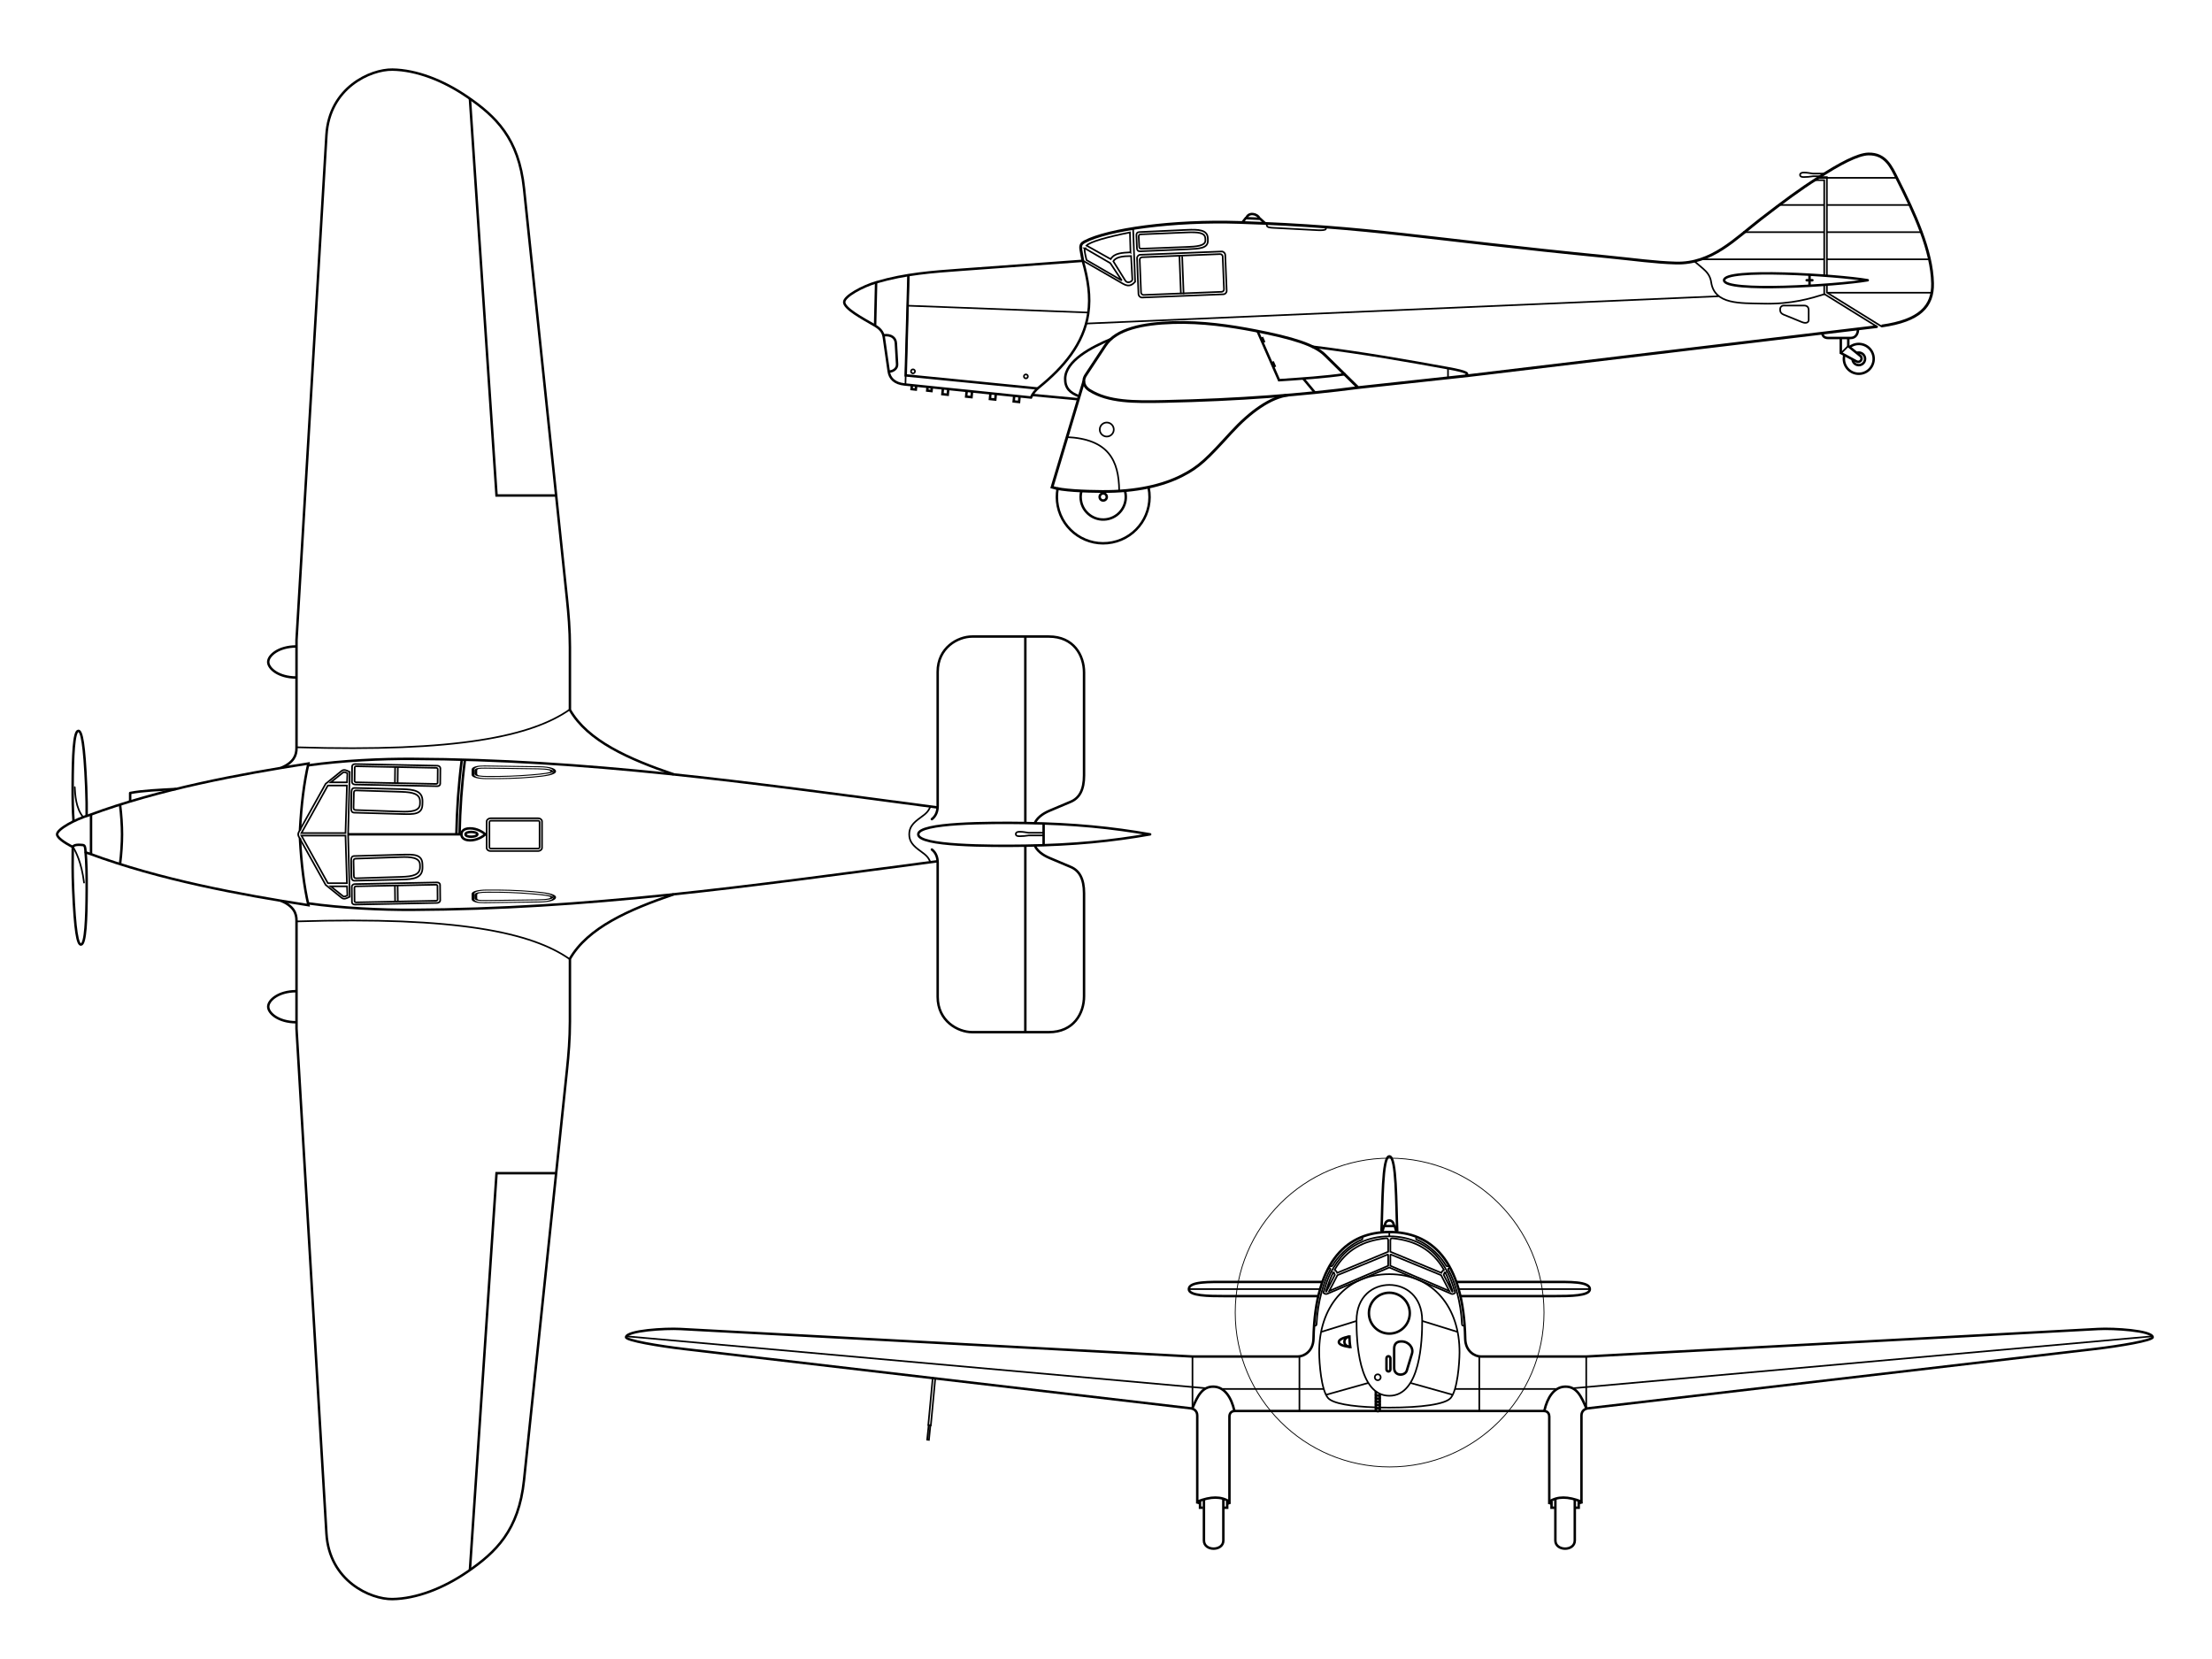 <?xml version="1.0" encoding="UTF-8" standalone="no"?>
<!-- Created with Inkscape (http://www.inkscape.org/) -->

<svg
   xmlns:dc="http://purl.org/dc/elements/1.1/"
   xmlns:cc="http://creativecommons.org/ns#"
   xmlns:rdf="http://www.w3.org/1999/02/22-rdf-syntax-ns#"
   xmlns:svg="http://www.w3.org/2000/svg"
   xmlns="http://www.w3.org/2000/svg"
   xmlns:sodipodi="http://sodipodi.sourceforge.net/DTD/sodipodi-0.dtd"
   xmlns:inkscape="http://www.inkscape.org/namespaces/inkscape"
   width="1600px"
   height="1200px"
   id="svg3336"
   version="1.1"
   inkscape:version="0.48.4 r9939"
   sodipodi:docname="Nuovo documento 1">
  <defs
     id="defs3338" />
  <sodipodi:namedview
     id="base"
     pagecolor="#ffffff"
     bordercolor="#666666"
     borderopacity="1.0"
     inkscape:pageopacity="0.0"
     inkscape:pageshadow="2"
     inkscape:zoom="0.3"
     inkscape:cx="881.44671"
     inkscape:cy="436.34246"
     inkscape:current-layer="layer1"
     inkscape:document-units="px"
     showgrid="false"
     inkscape:window-width="1366"
     inkscape:window-height="706"
     inkscape:window-x="-8"
     inkscape:window-y="-8"
     inkscape:window-maximized="1" />
  <g
     id="layer1"
     inkscape:label="Layer 1"
     inkscape:groupmode="layer">
    <g
       transform="matrix(1.186,0,0,1.186,376.025,54.281)"
       id="g3215">
      <path
         sodipodi:nodetypes="csssssscsssccccsssssssc"
         inkscape:connector-curvature="0"
         id="path2987"
         d="m 343.386,113.386 -1.233,-6.839 c -0.545,-3.023 0.586,-3.991 2.269,-4.887 14.084,-7.496 53.837,-13.113 94.33,-11.78 80.406,2.646 111.978,9.922 224.151,20.934 17.542,1.722 29.012,3.477 42.242,3.849 21.701,0.61 36.132,-14.781 51.762,-26.877 13.525,-10.467 24.487,-18.557 34.129,-24.584 14.138,-9.323 25.1,-14.879 31.345,-15.056 10.636,-0.301 14.147,8.19 17.462,14.747 10.895,21.553 21.334,44.307 21.751,64.11 0.296,14.037 -7.773,22.784 -31.11,26.067 m -2.82,0.362 -248.597,29.817 -67.541,7.33 c -34.214,4.489 -72.766,7.513 -118.427,8.484 -18.583,0.395 -34.141,0.43 -45.712,-6.84 -2.993,-1.881 -4.753,-5.418 -2.221,-9.255 l 11.906,-18.043 c 6.69,-10.138 22.966,-13.391 41.362,-13.962 17.665,-0.548 35.087,2.069 49.303,4.809 23.953,4.616 36.977,8.801 43.194,14.912 l 20.419,20.07"
         style="fill:none;stroke:#000000;stroke-width:1.7;stroke-linecap:butt;stroke-linejoin:miter;stroke-miterlimit:4;stroke-opacity:1;stroke-dasharray:none" />
      <path
         sodipodi:nodetypes="ccsssc"
         inkscape:connector-curvature="0"
         id="path2989"
         d="m 343.985,186.565 -19.426,64.831 c 6.242,2.031 19.937,2.504 30.605,2.592 20.999,0.172 37.132,-3.775 48.622,-9.626 10.657,-5.426 15.332,-10.244 29.864,-26.162 11.787,-12.91 24.38,-21.801 35.155,-23.031"
         style="fill:none;stroke:#000000;stroke-width:1.7;stroke-linecap:butt;stroke-linejoin:miter;stroke-miterlimit:4;stroke-opacity:1;stroke-dasharray:none" />
      <path
         sodipodi:nodetypes="cccc"
         inkscape:connector-curvature="0"
         id="path3759"
         d="m 374.003,93.37 1.237,32.719 c -3.154,3.586 -5.646,2.27 -8.491,0.571 l -23.036,-13.276"
         style="fill:none;stroke:#000000;stroke-width:1px;stroke-linecap:butt;stroke-linejoin:miter;stroke-opacity:1" />
      <path
         sodipodi:nodetypes="ccccc"
         inkscape:connector-curvature="0"
         id="path3761"
         d="m 372.782,110.386 c -5.038,0.015 -9.359,0.561 -10.82,3.229 l 7.374,11.868 c 1.307,1.916 4.268,0.412 4.221,-0.735 z"
         style="fill:none;stroke:#000000;stroke-width:1px;stroke-linecap:butt;stroke-linejoin:miter;stroke-opacity:1" />
      <path
         sodipodi:nodetypes="ccccc"
         inkscape:connector-curvature="0"
         id="path3763"
         d="m 372.433,108.117 -0.349,-12.129 c -13.24,2.61 -24.277,5.615 -26.483,8 l 14.747,8.268 c 2.309,-3.837 7.215,-3.838 12.085,-4.139 z"
         style="fill:none;stroke:#000000;stroke-width:1px;stroke-linecap:butt;stroke-linejoin:miter;stroke-opacity:1" />
      <path
         sodipodi:nodetypes="ccccc"
         inkscape:connector-curvature="0"
         id="path3765"
         d="m 344.581,105.692 15.537,9.042 6.992,10.574 -21.51,-12.478 c -0.802,-3.439 -1.543,-6.615 -1.018,-7.137 z"
         style="fill:none;stroke:#000000;stroke-width:1;stroke-linecap:butt;stroke-linejoin:miter;stroke-miterlimit:4;stroke-opacity:1;stroke-dasharray:none" />
      <rect
         transform="matrix(0.999,-0.04,0.04,0.999,0,0)"
         ry="2.098"
         y="124.677"
         x="371.72"
         height="26.12"
         width="53.844"
         id="rect3769"
         style="fill:none;stroke:#000000;stroke-width:1;stroke-linecap:round;stroke-linejoin:round;stroke-miterlimit:4;stroke-opacity:1;stroke-dasharray:none" />
      <rect
         style="fill:none;stroke:#000000;stroke-width:1;stroke-linecap:round;stroke-linejoin:round;stroke-miterlimit:4;stroke-opacity:1;stroke-dasharray:none"
         id="rect3771"
         width="50.633"
         height="23.027"
         x="373.326"
         y="126.223"
         ry="1.489"
         transform="matrix(0.999,-0.04,0.04,0.999,0,0)" />
      <path
         inkscape:connector-curvature="0"
         id="path3773"
         d="m 402.275,110.475 0.877,23.023"
         style="fill:none;stroke:#000000;stroke-width:1px;stroke-linecap:butt;stroke-linejoin:miter;stroke-opacity:1" />
      <path
         style="fill:none;stroke:#000000;stroke-width:1px;stroke-linecap:butt;stroke-linejoin:miter;stroke-opacity:1"
         d="m 403.941,110.599 0.877,23.023"
         id="path3775"
         inkscape:connector-curvature="0" />
      <path
         sodipodi:nodetypes="sssccssss"
         inkscape:connector-curvature="0"
         id="path3777"
         d="m 419.586,99.598 c -0.147,-5.309 -5.744,-5.508 -12.972,-5.172 l -28.767,1.335 c -1.31,0.061 -1.868,0.743 -1.816,1.975 l 0.334,7.944 c 0.052,1.232 0.665,1.873 1.975,1.816 l 28.854,-1.248 c 7.399,-0.32 12.561,-0.557 12.427,-5.379 z"
         style="fill:none;stroke:#000000;stroke-width:1px;stroke-linecap:butt;stroke-linejoin:miter;stroke-opacity:1" />
      <path
         style="fill:none;stroke:#000000;stroke-width:1;stroke-linecap:butt;stroke-linejoin:miter;stroke-miterlimit:4;stroke-opacity:1;stroke-dasharray:none"
         d="m 418.066,99.759 c -0.121,-3.817 -4.675,-4.051 -11.807,-3.756 l -27.255,1.131 c -0.968,0.04 -1.607,0.293 -1.559,1.291 l 0.309,6.434 c 0.048,0.998 0.707,1.077 1.707,1.039 l 27.157,-1.044 c 5.822,-0.224 11.591,-0.596 11.481,-4.066 z"
         id="path3783"
         inkscape:connector-curvature="0"
         sodipodi:nodetypes="sssccssss" />
      <path
         sodipodi:nodetypes="cssssssscssc"
         inkscape:connector-curvature="0"
         id="path2997"
         d="m 343.317,113.305 -74.044,5.43 c -17.737,1.301 -34.022,2.444 -51.831,7.651 -8.377,2.45 -19.64,8.529 -19.62,12.098 0.022,3.97 10.867,9.745 18.587,14.224 4.502,2.611 5.264,5.158 5.6,7.491 l 2.962,20.609 c 0.606,4.213 3.554,7.271 9.626,7.898 l 77.129,7.96 c 1.034,-2.396 2.705,-4.452 5.06,-6.355 14.756,-11.928 27.089,-26.394 29.834,-44.682 1.601,-10.667 -0.098,-20.937 -3.302,-32.324 z"
         style="fill:none;stroke:#000000;stroke-width:1.5;stroke-linecap:butt;stroke-linejoin:miter;stroke-miterlimit:4;stroke-opacity:1;stroke-dasharray:none" />
      <path
         inkscape:connector-curvature="0"
         id="path3767"
         d="m 217.282,126.529 -0.611,26.004"
         style="fill:none;stroke:#000000;stroke-width:1.5;stroke-linecap:butt;stroke-linejoin:miter;stroke-miterlimit:4;stroke-opacity:1;stroke-dasharray:none" />
      <path
         inkscape:connector-curvature="0"
         id="path3769"
         d="m 237.003,121.73 -1.833,66.842"
         style="fill:none;stroke:#000000;stroke-width:1;stroke-linecap:butt;stroke-linejoin:miter;stroke-miterlimit:4;stroke-opacity:1;stroke-dasharray:none" />
      <path
         inkscape:connector-curvature="0"
         id="path3771"
         d="m 236.479,140.666 110.299,4.189"
         style="fill:none;stroke:#000000;stroke-width:1px;stroke-linecap:butt;stroke-linejoin:miter;stroke-opacity:1" />
      <path
         sodipodi:nodetypes="cssc"
         inkscape:connector-curvature="0"
         id="path3776"
         d="m 221.906,158.729 c 4.435,-0.584 7.225,1.435 7.417,4.753 l 0.749,12.909 c 0.152,2.625 -2.319,4.385 -4.851,4.463"
         style="fill:none;stroke:#000000;stroke-width:1.5;stroke-linecap:butt;stroke-linejoin:miter;stroke-miterlimit:4;stroke-opacity:1;stroke-dasharray:none" />
      <path
         transform="translate(0.494,0.247)"
         d="m 240.493,180.457 c 0,0.675 -0.547,1.222 -1.222,1.222 -0.675,0 -1.222,-0.547 -1.222,-1.222 0,-0.675 0.547,-1.222 1.222,-1.222 0.675,0 1.222,0.547 1.222,1.222 z"
         sodipodi:ry="1.2216631"
         sodipodi:rx="1.2216631"
         sodipodi:cy="180.45711"
         sodipodi:cx="239.27145"
         id="path3778"
         style="fill:none;stroke:#000000;stroke-width:1;stroke-linecap:round;stroke-linejoin:round;stroke-miterlimit:4;stroke-opacity:1;stroke-dasharray:none"
         sodipodi:type="arc" />
      <path
         sodipodi:type="arc"
         style="fill:none;stroke:#000000;stroke-width:1;stroke-linecap:round;stroke-linejoin:round;stroke-miterlimit:4;stroke-opacity:1;stroke-dasharray:none"
         id="path3780"
         sodipodi:cx="239.27145"
         sodipodi:cy="180.45711"
         sodipodi:rx="1.2216631"
         sodipodi:ry="1.2216631"
         d="m 240.493,180.457 c 0,0.675 -0.547,1.222 -1.222,1.222 -0.675,0 -1.222,-0.547 -1.222,-1.222 0,-0.675 0.547,-1.222 1.222,-1.222 0.675,0 1.222,0.547 1.222,1.222 z"
         transform="translate(69.355,3.332)" />
      <path
         sodipodi:open="true"
         sodipodi:end="9.6078086"
         sodipodi:start="6.0866601"
         transform="translate(-0.247,-7.158)"
         d="m 383.744,258.96 c 3.048,15.307 -6.891,30.187 -22.198,33.234 -15.307,3.048 -30.187,-6.891 -33.234,-22.198 -0.7,-3.517 -0.725,-7.135 -0.072,-10.662"
         sodipodi:ry="28.260113"
         sodipodi:rx="28.260113"
         sodipodi:cy="264.47775"
         sodipodi:cx="356.02808"
         id="path3782"
         style="fill:none;stroke:#000000;stroke-width:1.5;stroke-linecap:round;stroke-linejoin:round;stroke-miterlimit:4;stroke-opacity:1;stroke-dasharray:none"
         sodipodi:type="arc" />
      <path
         sodipodi:type="arc"
         style="fill:none;stroke:#000000;stroke-width:1.5;stroke-linecap:round;stroke-linejoin:round;stroke-miterlimit:4;stroke-opacity:1;stroke-dasharray:none"
         id="path3784"
         sodipodi:cx="356.02808"
         sodipodi:cy="264.47775"
         sodipodi:rx="13.774678"
         sodipodi:ry="13.774678"
         d="m 369.399,261.168 c 1.828,7.385 -2.677,14.853 -10.062,16.681 -7.385,1.828 -14.853,-2.677 -16.681,-10.062 -0.54,-2.182 -0.538,-4.463 0.006,-6.644"
         transform="translate(-0.247,-7.158)"
         sodipodi:start="6.0405541"
         sodipodi:end="9.669261"
         sodipodi:open="true" />
      <path
         transform="translate(-0.247,-7.158)"
         d="m 358.203,264.478 c 0,1.201 -0.974,2.174 -2.174,2.174 -1.201,0 -2.174,-0.974 -2.174,-2.174 0,-1.201 0.974,-2.174 2.174,-2.174 1.201,0 2.174,0.974 2.174,2.174 z"
         sodipodi:ry="2.1744568"
         sodipodi:rx="2.1744568"
         sodipodi:cy="264.47775"
         sodipodi:cx="356.02808"
         id="path3786"
         style="fill:none;stroke:#000000;stroke-width:1.5;stroke-linecap:round;stroke-linejoin:round;stroke-miterlimit:4;stroke-opacity:1;stroke-dasharray:none"
         sodipodi:type="arc" />
      <path
         sodipodi:nodetypes="cc"
         inkscape:connector-curvature="0"
         id="path3788"
         d="m 365.533,253.459 c -0.214,-18.302 -6.383,-31.547 -32.212,-32.667"
         style="fill:none;stroke:#000000;stroke-width:1px;stroke-linecap:butt;stroke-linejoin:miter;stroke-opacity:1" />
      <path
         transform="translate(0.617,-0.123)"
         d="m 361.612,216.322 c 0,2.361 -1.914,4.276 -4.276,4.276 -2.361,0 -4.276,-1.914 -4.276,-4.276 0,-2.361 1.914,-4.276 4.276,-4.276 2.361,0 4.276,1.914 4.276,4.276 z"
         sodipodi:ry="4.2758207"
         sodipodi:rx="4.2758207"
         sodipodi:cy="216.32166"
         sodipodi:cx="357.33646"
         id="path3790"
         style="fill:none;stroke:#000000;stroke-width:1;stroke-linecap:round;stroke-linejoin:round;stroke-miterlimit:4;stroke-opacity:1;stroke-dasharray:none"
         sodipodi:type="arc" />
      <path
         sodipodi:nodetypes="cc"
         inkscape:connector-curvature="0"
         id="path3792"
         d="m 312.484,195.117 28.098,2.618"
         style="fill:none;stroke:#000000;stroke-width:1.5;stroke-linecap:butt;stroke-linejoin:miter;stroke-miterlimit:4;stroke-opacity:1;stroke-dasharray:none" />
      <path
         sodipodi:nodetypes="csc"
         inkscape:connector-curvature="0"
         id="path3794"
         d="m 340.972,195.864 c -5.296,-2.001 -8.476,-4.792 -8.392,-10.736 0.153,-10.746 15.912,-19.199 28.013,-24.126"
         style="fill:none;stroke:#000000;stroke-width:1.5;stroke-linecap:butt;stroke-linejoin:miter;stroke-miterlimit:4;stroke-opacity:1;stroke-dasharray:none" />
      <path
         sodipodi:nodetypes="csc"
         inkscape:connector-curvature="0"
         id="path3796"
         d="m 483.055,165.623 c 32.319,3.992 58.235,8.689 83.099,13.177 12.268,2.215 12.678,3.374 10.646,4.538"
         style="fill:none;stroke:#000000;stroke-width:1.5;stroke-linecap:butt;stroke-linejoin:miter;stroke-miterlimit:4;stroke-opacity:1;stroke-dasharray:none" />
      <path
         inkscape:connector-curvature="0"
         id="path3798"
         d="m 566.066,178.772 0,5.738"
         style="fill:none;stroke:#000000;stroke-width:1px;stroke-linecap:butt;stroke-linejoin:miter;stroke-opacity:1" />
      <path
         sodipodi:nodetypes="ccc"
         inkscape:connector-curvature="0"
         id="path3800"
         d="m 449.817,156.003 13.204,30.111 c 13.914,-0.943 27.898,-1.84 40.456,-3.687"
         style="fill:none;stroke:#000000;stroke-width:1.5;stroke-linecap:butt;stroke-linejoin:miter;stroke-miterlimit:4;stroke-opacity:1;stroke-dasharray:none" />
      <path
         inkscape:connector-curvature="0"
         id="path3802"
         d="m 477.758,185.082 7.33,8.813"
         style="fill:none;stroke:#000000;stroke-width:1.5;stroke-linecap:butt;stroke-linejoin:miter;stroke-miterlimit:4;stroke-opacity:1;stroke-dasharray:none" />
      <path
         style="fill:none;stroke:#000000;stroke-width:1.5;stroke-linecap:butt;stroke-linejoin:miter;stroke-miterlimit:4;stroke-opacity:1;stroke-dasharray:none"
         d="m 452.609,159.872 1.403,3.2 m 5.115,11.665 1.464,3.339"
         id="path3804"
         inkscape:connector-curvature="0"
         sodipodi:nodetypes="cccc" />
      <path
         inkscape:connector-curvature="0"
         id="path3806"
         d="M 345.539,151.561 731.078,134.907"
         style="fill:none;stroke:#000000;stroke-width:1px;stroke-linecap:butt;stroke-linejoin:miter;stroke-opacity:1" />
      <path
         style="fill:none;stroke:#000000;stroke-width:1.5;stroke-linecap:butt;stroke-linejoin:round;stroke-miterlimit:4;stroke-opacity:1;stroke-dasharray:none"
         d="m 734.445,125.139 c 0,-7.551 68.782,-3.241 87.623,0 -18.842,3.241 -87.623,7.551 -87.623,0 z"
         id="path3810"
         inkscape:connector-curvature="0"
         sodipodi:nodetypes="scs" />
      <path
         inkscape:connector-curvature="0"
         id="path3812"
         d="m 786.562,121.938 0,6.25"
         style="fill:none;stroke:#000000;stroke-width:1.5;stroke-linecap:butt;stroke-linejoin:miter;stroke-miterlimit:4;stroke-opacity:1;stroke-dasharray:none" />
      <path
         inkscape:connector-curvature="0"
         id="path3814"
         d="m 784.812,125.139 3.5,0"
         style="fill:none;stroke:#000000;stroke-width:1.5;stroke-linecap:round;stroke-linejoin:miter;stroke-miterlimit:4;stroke-opacity:1;stroke-dasharray:none" />
      <path
         sodipodi:nodetypes="csssc"
         inkscape:connector-curvature="0"
         id="path3816"
         d="m 716.312,113.562 5.312,4.5 c 2.358,1.997 4.415,4.499 4.938,8.188 1.976,13.962 18.187,12.788 31.217,13.158 18.054,0.513 29.879,-3.298 38.062,-5.823"
         style="fill:none;stroke:#000000;stroke-width:1px;stroke-linecap:butt;stroke-linejoin:miter;stroke-opacity:1" />
      <path
         sodipodi:nodetypes="ssssssss"
         inkscape:connector-curvature="0"
         id="path3818"
         d="m 771.012,140.579 12.198,0 c 1.696,0 2.828,0.835 2.828,2.828 l 0,6.01 c 0,1.26 -1.279,2.41 -4.154,1.237 l -11.049,-4.508 c -1.27,-0.518 -2.233,-1.271 -2.21,-3.182 0.019,-1.548 0.94,-2.386 2.386,-2.386 z"
         style="fill:none;stroke:#000000;stroke-width:1px;stroke-linecap:butt;stroke-linejoin:miter;stroke-opacity:1" />
      <path
         sodipodi:nodetypes="ccccccc"
         inkscape:connector-curvature="0"
         id="path3820"
         d="m 790.017,64.122 5.5,0 0,58.116 m 0,5.524 0,5.76 32.234,19.985 -0.37,0.449"
         style="fill:none;stroke:#000000;stroke-width:1px;stroke-linecap:butt;stroke-linejoin:miter;stroke-opacity:1" />
      <path
         sodipodi:nodetypes="cccccc"
         style="fill:none;stroke:#000000;stroke-width:1px;stroke-linecap:butt;stroke-linejoin:miter;stroke-opacity:1"
         d="m 797.142,62.604 0,59.679 m 0,5.613 0,4.753 33.251,20.616 0.425,0.2"
         id="path3822"
         inkscape:connector-curvature="0" />
      <path
         inkscape:connector-curvature="0"
         id="path3824"
         d="m 797.125,62.688 42.741,0"
         style="fill:none;stroke:#000000;stroke-width:1px;stroke-linecap:butt;stroke-linejoin:miter;stroke-opacity:1" />
      <path
         sodipodi:nodetypes="cccc"
         inkscape:connector-curvature="0"
         id="path3826"
         d="m 768.75,79.253 26.922,0 m 1.326,0 50.502,0"
         style="fill:none;stroke:#000000;stroke-width:1px;stroke-linecap:butt;stroke-linejoin:miter;stroke-opacity:1" />
      <path
         sodipodi:nodetypes="cccc"
         inkscape:connector-curvature="0"
         id="path3828"
         d="m 746.174,95.818 49.365,0 m 1.635,0 57.894,0"
         style="fill:none;stroke:#000000;stroke-width:1px;stroke-linecap:butt;stroke-linejoin:miter;stroke-opacity:1" />
      <path
         sodipodi:nodetypes="cccc"
         inkscape:connector-curvature="0"
         id="path3830"
         d="m 720.011,112.383 75.462,0 m 1.481,0 62.888,0"
         style="fill:none;stroke:#000000;stroke-width:1px;stroke-linecap:butt;stroke-linejoin:miter;stroke-opacity:1" />
      <path
         sodipodi:nodetypes="cc"
         inkscape:connector-curvature="0"
         id="path3832"
         d="m 797.625,132.75 63.562,0"
         style="fill:none;stroke:#000000;stroke-width:1px;stroke-linecap:butt;stroke-linejoin:miter;stroke-opacity:1" />
      <path
         sodipodi:nodetypes="cccc"
         inkscape:connector-curvature="0"
         id="path3834"
         d="m 301.493,195.777 -0.309,3.27 3.27,0.354 0.312,-3.286"
         style="fill:none;stroke:#000000;stroke-width:1.5;stroke-linecap:butt;stroke-linejoin:miter;stroke-miterlimit:4;stroke-opacity:1;stroke-dasharray:none" />
      <path
         style="fill:none;stroke:#000000;stroke-width:1.5;stroke-linecap:butt;stroke-linejoin:miter;stroke-miterlimit:4;stroke-opacity:1;stroke-dasharray:none"
         d="m 286.997,194.304 -0.309,3.27 3.27,0.354 0.312,-3.286"
         id="path3836"
         inkscape:connector-curvature="0"
         sodipodi:nodetypes="cccc" />
      <path
         sodipodi:nodetypes="cccc"
         inkscape:connector-curvature="0"
         id="path3838"
         d="m 272.501,192.831 -0.309,3.27 3.27,0.354 0.312,-3.286"
         style="fill:none;stroke:#000000;stroke-width:1.5;stroke-linecap:butt;stroke-linejoin:miter;stroke-miterlimit:4;stroke-opacity:1;stroke-dasharray:none" />
      <path
         style="fill:none;stroke:#000000;stroke-width:1.5;stroke-linecap:butt;stroke-linejoin:miter;stroke-miterlimit:4;stroke-opacity:1;stroke-dasharray:none"
         d="m 258.006,191.358 -0.309,3.27 3.27,0.354 0.312,-3.286"
         id="path3840"
         inkscape:connector-curvature="0"
         sodipodi:nodetypes="cccc" />
      <path
         sodipodi:nodetypes="cccc"
         inkscape:connector-curvature="0"
         id="path3842"
         d="m 248.663,190.148 -0.217,2.293 2.614,0.291 0.221,-2.329"
         style="fill:none;stroke:#000000;stroke-width:1.5;stroke-linecap:butt;stroke-linejoin:miter;stroke-miterlimit:4;stroke-opacity:1;stroke-dasharray:none" />
      <path
         style="fill:none;stroke:#000000;stroke-width:1.5;stroke-linecap:butt;stroke-linejoin:miter;stroke-miterlimit:4;stroke-opacity:1;stroke-dasharray:none"
         d="m 239.101,189.242 -0.217,2.293 2.614,0.291 0.221,-2.329"
         id="path3844"
         inkscape:connector-curvature="0"
         sodipodi:nodetypes="cccc" />
      <path
         sodipodi:nodetypes="cssc"
         inkscape:connector-curvature="0"
         id="path3846"
         d="m 794.312,157.312 c 0.23,1.909 1.212,3.062 3.688,3.062 l 13.531,0 c 3.284,0 4.583,-2.564 4.594,-5.438"
         style="fill:none;stroke:#000000;stroke-width:1.5;stroke-linecap:butt;stroke-linejoin:miter;stroke-miterlimit:4;stroke-opacity:1;stroke-dasharray:none" />
      <path
         sodipodi:nodetypes="cccccc"
         inkscape:connector-curvature="0"
         id="path3848"
         d="m 805.625,160.438 0,9.062 9.588,5.155 c 1.957,1.119 4.301,-1.375 2.374,-3.328 l -7.399,-6.015 0,-4.875"
         style="fill:none;stroke:#000000;stroke-width:1.5;stroke-linecap:butt;stroke-linejoin:miter;stroke-miterlimit:4;stroke-opacity:1;stroke-dasharray:none" />
      <path
         inkscape:connector-curvature="0"
         id="path3850"
         d="m 810.256,165.151 -4.375,4.375"
         style="fill:none;stroke:#000000;stroke-width:1px;stroke-linecap:butt;stroke-linejoin:miter;stroke-opacity:1" />
      <path
         sodipodi:open="true"
         sodipodi:end="9.6730561"
         sodipodi:start="4.0735919"
         transform="translate(0.188,-0.188)"
         d="m 810.984,165.981 c 4.032,-2.994 9.728,-2.153 12.723,1.879 2.994,4.032 2.153,9.728 -1.879,12.723 -4.032,2.994 -9.728,2.153 -12.723,-1.879 -1.63,-2.195 -2.186,-5.007 -1.514,-7.657"
         sodipodi:ry="9.09375"
         sodipodi:rx="9.09375"
         sodipodi:cy="173.28125"
         sodipodi:cx="816.40625"
         id="path3852"
         style="fill:none;stroke:#000000;stroke-width:1.5;stroke-linecap:butt;stroke-linejoin:miter;stroke-miterlimit:4;stroke-opacity:1;stroke-dasharray:none"
         sodipodi:type="arc" />
      <path
         sodipodi:open="true"
         sodipodi:end="9.3463106"
         sodipodi:start="4.3550922"
         sodipodi:type="arc"
         style="fill:none;stroke:#000000;stroke-width:1.5;stroke-linecap:butt;stroke-linejoin:miter;stroke-miterlimit:4;stroke-opacity:1;stroke-dasharray:none"
         id="path3854"
         sodipodi:cx="816.40625"
         sodipodi:cy="173.28125"
         sodipodi:rx="3.84375"
         sodipodi:ry="3.84375"
         d="m 815.062,169.68 c 1.989,-0.742 4.203,0.268 4.945,2.257 0.742,1.989 -0.268,4.203 -2.257,4.945 -1.989,0.742 -4.203,-0.268 -4.945,-2.257 -0.125,-0.335 -0.203,-0.686 -0.231,-1.043"
         transform="translate(0.188,-0.188)" />
      <path
         sodipodi:nodetypes="cssssc"
         inkscape:connector-curvature="0"
         id="path3856"
         d="m 455.5,90.5 0.062,1.188 c 0.07,1.32 2.3,1.414 3.938,1.5 l 27.25,1.438 c 2.136,0.113 4.761,-0.013 4.844,-0.781 l 0.125,-1.156"
         style="fill:none;stroke:#000000;stroke-width:1px;stroke-linecap:butt;stroke-linejoin:miter;stroke-opacity:1" />
      <path
         sodipodi:nodetypes="cccc"
         inkscape:connector-curvature="0"
         id="path3858"
         d="m 440.572,89.976 2.121,-2.696 8.839,0.398 2.917,2.652"
         style="fill:none;stroke:#000000;stroke-width:1.5;stroke-linecap:butt;stroke-linejoin:miter;stroke-miterlimit:4;stroke-opacity:1;stroke-dasharray:none" />
      <path
         sodipodi:nodetypes="cc"
         inkscape:connector-curvature="0"
         id="path3860"
         d="m 443.123,87.156 c 1.154,-3.574 6.487,-2.893 8.008,0.296"
         style="fill:none;stroke:#000000;stroke-width:1.5;stroke-linecap:butt;stroke-linejoin:miter;stroke-miterlimit:4;stroke-opacity:1;stroke-dasharray:none" />
      <path
         sodipodi:nodetypes="cc"
         inkscape:connector-curvature="0"
         id="path3862"
         d="m 792.438,62.5 5.188,0"
         style="fill:none;stroke:#000000;stroke-width:1.5;stroke-linecap:butt;stroke-linejoin:miter;stroke-miterlimit:4;stroke-opacity:1;stroke-dasharray:none" />
      <path
         sodipodi:nodetypes="ccssscc"
         inkscape:connector-curvature="0"
         id="path3864"
         d="m 795.318,60.101 -6.718,0 c -2.284,-0.292 -3.316,-0.619 -5.568,-0.619 -1.426,0 -2.254,0.446 -2.254,1.403 -4e-5,0.957 0.805,1.34 2.254,1.337 2.253,-0.005 3.284,-0.194 5.568,-0.486 l 4.795,0"
         style="fill:none;stroke:#000000;stroke-width:1px;stroke-linecap:butt;stroke-linejoin:miter;stroke-opacity:1" />
      <path
         sodipodi:nodetypes="ccc"
         style="fill:none;stroke:#000000;stroke-width:1.5;stroke-linecap:butt;stroke-linejoin:miter;stroke-miterlimit:4;stroke-opacity:1;stroke-dasharray:none"
         d="m 237.003,121.73 -1.685,61.452 80.488,7.993"
         id="path4059"
         inkscape:connector-curvature="0" />
    </g>
    <g
       transform="matrix(1.186,0,0,1.186,414.677,-417.794)"
       id="g3156">
      <path
         transform="matrix(-1,0,0,1,995.419,0)"
         d="m 510.178,1153.156 c 0,6.883 -5.58,12.463 -12.463,12.463 -6.883,0 -12.463,-5.58 -12.463,-12.463 0,-6.883 5.58,-12.463 12.463,-12.463 6.883,0 12.463,5.58 12.463,12.463 z"
         sodipodi:ry="12.462757"
         sodipodi:rx="12.462757"
         sodipodi:cy="1153.1558"
         sodipodi:cx="497.71478"
         id="path3868"
         style="fill:none;stroke:#000000;stroke-width:1.5;stroke-linecap:butt;stroke-linejoin:miter;stroke-miterlimit:4;stroke-opacity:1;stroke-dasharray:none"
         sodipodi:type="arc" />
      <path
         sodipodi:nodetypes="cssssssc"
         inkscape:connector-curvature="0"
         id="path3872"
         d="m 491.862,1210.686 c 1.898,0.043 3.849,0.064 5.847,0.064 19.141,0 34.078,-1.96 37.416,-5.875 4.176,-4.898 5.325,-21.311 5.375,-27.625 0.216,-27.296 -15.891,-47.875 -42.791,-47.875 -26.9,0 -43.006,20.579 -42.791,47.875 0.05,6.314 1.199,22.727 5.375,27.625 2.85,3.342 14.155,5.26 29.314,5.749"
         style="fill:none;stroke:#000000;stroke-width:1;stroke-linecap:butt;stroke-linejoin:miter;stroke-miterlimit:4;stroke-opacity:1;stroke-dasharray:none" />
      <path
         sodipodi:nodetypes="cc"
         inkscape:connector-curvature="0"
         id="path3876"
         d="m 32.656,1167.298 353.023,31.643"
         style="fill:none;stroke:#000000;stroke-width:1px;stroke-linecap:butt;stroke-linejoin:miter;stroke-opacity:1" />
      <path
         inkscape:connector-curvature="0"
         id="path3878"
         d="m 457.893,1199.383 -61.872,0"
         style="fill:none;stroke:#000000;stroke-width:1px;stroke-linecap:butt;stroke-linejoin:miter;stroke-opacity:1" />
      <path
         sodipodi:nodetypes="cssc"
         inkscape:connector-curvature="0"
         id="path3880"
         d="m 396.463,1266.47 0,25.323 c 0,6.605 -11.844,6.682 -11.844,0 l 0,-25.058"
         style="fill:none;stroke:#000000;stroke-width:1.5;stroke-linecap:butt;stroke-linejoin:miter;stroke-miterlimit:4;stroke-opacity:1;stroke-dasharray:none" />
      <path
         sodipodi:nodetypes="csc"
         inkscape:connector-curvature="0"
         id="path3882"
         d="m 403.169,1212.625 c -1.785,-7.886 -5.799,-14.358 -12.471,-14.646 -7.353,-0.318 -10.172,6.316 -13.072,13.073"
         style="fill:none;stroke:#000000;stroke-width:1.5;stroke-linecap:butt;stroke-linejoin:miter;stroke-miterlimit:4;stroke-opacity:1;stroke-dasharray:none" />
      <path
         inkscape:connector-curvature="0"
         id="path3884"
         d="m 398.805,1267.751 0,4.066 -1.812,0"
         style="fill:none;stroke:#000000;stroke-width:1.5;stroke-linecap:butt;stroke-linejoin:miter;stroke-miterlimit:4;stroke-opacity:1;stroke-dasharray:none" />
      <path
         sodipodi:nodetypes="ccc"
         style="fill:none;stroke:#000000;stroke-width:1.5;stroke-linecap:butt;stroke-linejoin:miter;stroke-miterlimit:4;stroke-opacity:1;stroke-dasharray:none"
         d="m 382.232,1267.486 0,4.331 1.812,0"
         id="path3886"
         inkscape:connector-curvature="0" />
      <path
         sodipodi:nodetypes="cccc"
         inkscape:connector-curvature="0"
         id="path3888"
         d="m 400.645,1268.758 c -0.554,0.21 -1.113,0.397 -1.675,0.563 m -16.648,-0.206 c -0.764,-0.196 -1.522,-0.411 -2.271,-0.642"
         style="fill:none;stroke:#000000;stroke-width:1.5;stroke-linecap:butt;stroke-linejoin:miter;stroke-miterlimit:4;stroke-opacity:1;stroke-dasharray:none" />
      <path
         inkscape:connector-curvature="0"
         id="path3890"
         d="m 477.603,1157.929 -21.39,6.629"
         style="fill:none;stroke:#000000;stroke-width:1px;stroke-linecap:butt;stroke-linejoin:miter;stroke-opacity:1" />
      <path
         inkscape:connector-curvature="0"
         id="path3892"
         d="m 459.294,1202.875 25.625,-7.188"
         style="fill:none;stroke:#000000;stroke-width:1px;stroke-linecap:butt;stroke-linejoin:miter;stroke-opacity:1" />
      <path
         inkscape:connector-curvature="0"
         id="path3894"
         d="m 377.636,1179.761 0,31.201"
         style="fill:none;stroke:#000000;stroke-width:1px;stroke-linecap:butt;stroke-linejoin:miter;stroke-opacity:1" />
      <path
         inkscape:connector-curvature="0"
         id="path3896"
         d="m 442.866,1179.495 0,33.234"
         style="fill:none;stroke:#000000;stroke-width:1px;stroke-linecap:butt;stroke-linejoin:miter;stroke-opacity:1" />
      <path
         sodipodi:nodetypes="csssc"
         inkscape:connector-curvature="0"
         id="path3900"
         d="m 456.794,1134.125 -58.375,0 c -9.924,0 -22.949,-0.459 -23,4.375 -0.043,4.131 12.053,4.25 21.625,4.25 l 57.25,0"
         style="fill:none;stroke:#000000;stroke-width:1.5;stroke-linecap:butt;stroke-linejoin:miter;stroke-miterlimit:4;stroke-opacity:1;stroke-dasharray:none" />
      <path
         inkscape:connector-curvature="0"
         id="path3902"
         d="m 375.338,1138.483 80.257,0"
         style="fill:none;stroke:#000000;stroke-width:1px;stroke-linecap:butt;stroke-linejoin:miter;stroke-opacity:1" />
      <path
         sodipodi:nodetypes="scccss"
         inkscape:connector-curvature="0"
         id="path3835"
         d="m 496.991,1118 0,6.25 -35.947,15.375 5,-9.625 30.375,-12.5 c 0.711,-0.293 0.572,0.114 0.572,0.5 z"
         style="fill:none;stroke:#000000;stroke-width:1px;stroke-linecap:butt;stroke-linejoin:miter;stroke-opacity:1" />
      <path
         sodipodi:nodetypes="scccss"
         inkscape:connector-curvature="0"
         id="path3837"
         d="m 496.991,1108.812 0,6.875 -31.072,12.875 c -0.126,-0.458 -0.927,-1.488 -1.591,-1.825 7.066,-12.301 17.611,-17.871 31.216,-19.237 0.939,-0.094 1.447,0.223 1.447,1.312 z"
         style="fill:none;stroke:#000000;stroke-width:1px;stroke-linecap:butt;stroke-linejoin:miter;stroke-opacity:1" />
      <path
         sodipodi:nodetypes="ccccc"
         inkscape:connector-curvature="0"
         id="path3885"
         d="m 463.592,1128.323 c -1.761,2.779 -3.211,7.68 -4.639,11.459 -0.031,0.177 0.116,0.433 0.279,0.274 l 5.235,-10.287 c -0.167,-0.655 -0.472,-1.202 -0.875,-1.445 z"
         style="fill:none;stroke:#000000;stroke-width:1px;stroke-linecap:butt;stroke-linejoin:miter;stroke-opacity:1" />
      <path
         sodipodi:nodetypes="csscccscc"
         inkscape:connector-curvature="0"
         id="path3887"
         d="m 451.562,1160.71 0.714,0.087 c 0.402,0.049 0.999,-0.052 1.039,-0.884 0.661,-13.742 4.455,-26.309 8.23,-33.05 0.473,-0.844 0.16,-0.865 -0.619,-1.337 m 0.728,-1.19 c 0.617,0.377 0.973,0.505 1.616,-0.554 5.033,-8.287 12.889,-13.615 17.637,-15.448 0.666,-0.526 0.474,-0.669 0.278,-1.052"
         style="fill:none;stroke:#000000;stroke-width:1px;stroke-linecap:butt;stroke-linejoin:miter;stroke-opacity:1" />
      <path
         style="fill:none;stroke:#000000;stroke-width:1;stroke-linecap:butt;stroke-linejoin:miter;stroke-miterlimit:4;stroke-opacity:1;stroke-dasharray:none"
         d="m 517.727,1157.575 c 0.047,11.992 -1.035,45.962 -20.018,45.962 -18.983,0 -20.064,-33.97 -20.018,-45.962 0.057,-14.705 10.017,-21.655 20.018,-21.655 10.001,0 19.961,6.95 20.018,21.655 z"
         id="path3941"
         inkscape:connector-curvature="0"
         sodipodi:nodetypes="sssss" />
      <path
         style="fill:none;stroke:#000000;stroke-width:1.5;stroke-linecap:butt;stroke-linejoin:miter;stroke-miterlimit:4;stroke-opacity:1;stroke-dasharray:none"
         d="m 491.472,1212.818 6.237,0 94.166,0 c 2.683,0 3.364,1.995 3.364,3.364 l 0,51.92 c 4.998,-3.297 11.332,-3.297 19.627,0 l 0,-52.462 c 0,-2.845 1.966,-4.217 4.171,-4.476 l 308.989,-36.177 c 14.576,-1.707 35.57,-5.175 35.224,-7.238 -0.674,-4.024 -23.6,-5.456 -33.25,-4.938 l -312.04,16.771 -64.523,0 c -3.595,0 -9.306,-3.188 -9.458,-10.783 -0.974,-48.875 -21.523,-65.145 -46.269,-65.145 -24.746,0 -45.296,16.27 -46.269,65.145 -0.151,7.595 -5.862,10.783 -9.458,10.783 l -64.523,0 -312.04,-16.771 c -9.65,-0.519 -32.576,0.914 -33.25,4.938 -0.345,2.063 20.648,5.531 35.224,7.238 l 308.989,36.177 c 2.205,0.258 4.171,1.631 4.171,4.476 l 0,52.462 c 8.295,-3.297 14.629,-3.297 19.627,0 l 0,-51.92 c 0,-1.369 0.681,-3.364 3.364,-3.364 l 86.335,0"
         id="path3945"
         inkscape:connector-curvature="0"
         sodipodi:nodetypes="ccssccssssscssssscsssssccssc" />
      <path
         style="fill:none;stroke:#000000;stroke-width:1px;stroke-linecap:butt;stroke-linejoin:miter;stroke-opacity:1"
         d="m 962.762,1167.298 -353.023,31.643"
         id="path3947"
         inkscape:connector-curvature="0"
         sodipodi:nodetypes="cc" />
      <path
         style="fill:none;stroke:#000000;stroke-width:1px;stroke-linecap:butt;stroke-linejoin:miter;stroke-opacity:1"
         d="m 537.526,1199.383 61.872,0"
         id="path3949"
         inkscape:connector-curvature="0" />
      <path
         style="fill:none;stroke:#000000;stroke-width:1.5;stroke-linecap:butt;stroke-linejoin:miter;stroke-miterlimit:4;stroke-opacity:1;stroke-dasharray:none"
         d="m 598.956,1266.47 0,25.323 c 0,6.605 11.844,6.682 11.844,0 l 0,-25.058"
         id="path3951"
         inkscape:connector-curvature="0"
         sodipodi:nodetypes="cssc" />
      <path
         style="fill:none;stroke:#000000;stroke-width:1.5;stroke-linecap:butt;stroke-linejoin:miter;stroke-miterlimit:4;stroke-opacity:1;stroke-dasharray:none"
         d="m 592.25,1212.625 c 1.785,-7.886 5.799,-14.358 12.471,-14.646 7.353,-0.318 10.172,6.316 13.072,13.073"
         id="path3953"
         inkscape:connector-curvature="0"
         sodipodi:nodetypes="csc" />
      <path
         style="fill:none;stroke:#000000;stroke-width:1.5;stroke-linecap:butt;stroke-linejoin:miter;stroke-miterlimit:4;stroke-opacity:1;stroke-dasharray:none"
         d="m 596.614,1267.751 0,4.066 1.812,0"
         id="path3955"
         inkscape:connector-curvature="0" />
      <path
         inkscape:connector-curvature="0"
         id="path3957"
         d="m 613.187,1267.486 0,4.331 -1.812,0"
         style="fill:none;stroke:#000000;stroke-width:1.5;stroke-linecap:butt;stroke-linejoin:miter;stroke-miterlimit:4;stroke-opacity:1;stroke-dasharray:none"
         sodipodi:nodetypes="ccc" />
      <path
         style="fill:none;stroke:#000000;stroke-width:1.5;stroke-linecap:butt;stroke-linejoin:miter;stroke-miterlimit:4;stroke-opacity:1;stroke-dasharray:none"
         d="m 594.773,1268.758 c 0.554,0.21 1.113,0.397 1.675,0.563 m 16.648,-0.206 c 0.764,-0.196 1.522,-0.411 2.271,-0.642"
         id="path3959"
         inkscape:connector-curvature="0"
         sodipodi:nodetypes="cccc" />
      <path
         style="fill:none;stroke:#000000;stroke-width:1px;stroke-linecap:butt;stroke-linejoin:miter;stroke-opacity:1"
         d="m 517.816,1157.929 21.39,6.629"
         id="path3961"
         inkscape:connector-curvature="0" />
      <path
         style="fill:none;stroke:#000000;stroke-width:1px;stroke-linecap:butt;stroke-linejoin:miter;stroke-opacity:1"
         d="m 536.125,1202.875 -25.625,-7.188"
         id="path3963"
         inkscape:connector-curvature="0" />
      <path
         style="fill:none;stroke:#000000;stroke-width:1px;stroke-linecap:butt;stroke-linejoin:miter;stroke-opacity:1"
         d="m 617.783,1179.761 0,31.201"
         id="path3965"
         inkscape:connector-curvature="0" />
      <path
         style="fill:none;stroke:#000000;stroke-width:1px;stroke-linecap:butt;stroke-linejoin:miter;stroke-opacity:1"
         d="m 552.552,1179.495 0,33.234"
         id="path3967"
         inkscape:connector-curvature="0" />
      <path
         style="fill:none;stroke:#000000;stroke-width:1.5;stroke-linecap:butt;stroke-linejoin:miter;stroke-miterlimit:4;stroke-opacity:1;stroke-dasharray:none"
         d="m 502.524,1103.305 c -0.741,-16.2 -0.357,-45.785 -4.815,-45.785 -4.458,0 -4.074,29.585 -4.815,45.785"
         id="path3969"
         inkscape:connector-curvature="0"
         sodipodi:nodetypes="csc" />
      <path
         style="fill:none;stroke:#000000;stroke-width:1.5;stroke-linecap:butt;stroke-linejoin:miter;stroke-miterlimit:4;stroke-opacity:1;stroke-dasharray:none"
         d="m 538.625,1134.125 58.375,0 c 9.924,0 22.949,-0.459 23,4.375 0.043,4.131 -12.053,4.25 -21.625,4.25 l -57.25,0"
         id="path3971"
         inkscape:connector-curvature="0"
         sodipodi:nodetypes="csssc" />
      <path
         style="fill:none;stroke:#000000;stroke-width:1px;stroke-linecap:butt;stroke-linejoin:miter;stroke-opacity:1"
         d="m 620.081,1138.483 -80.257,0"
         id="path3973"
         inkscape:connector-curvature="0" />
      <path
         sodipodi:nodetypes="cccc"
         style="fill:none;stroke:#000000;stroke-width:1.5;stroke-linecap:butt;stroke-linejoin:miter;stroke-miterlimit:4;stroke-opacity:1;stroke-dasharray:none"
         d="m 502.038,1103.658 -1.061,-3.624 c -2.179,0 -4.358,0 -6.536,0 l -1.061,3.624"
         id="path3975"
         inkscape:connector-curvature="0" />
      <path
         style="fill:none;stroke:#000000;stroke-width:1.5;stroke-linecap:butt;stroke-linejoin:miter;stroke-miterlimit:4;stroke-opacity:1;stroke-dasharray:none"
         d="m 500.469,1099.875 c -0.12,-2.417 -1.562,-3.25 -2.759,-3.25 -1.198,0 -2.639,0.833 -2.759,3.25"
         id="path3977"
         inkscape:connector-curvature="0"
         sodipodi:nodetypes="csc" />
      <path
         sodipodi:nodetypes="cc"
         inkscape:connector-curvature="0"
         id="path4035"
         d="m 497.687,1106.459 0,-3.053"
         style="fill:none;stroke:#000000;stroke-width:1px;stroke-linecap:butt;stroke-linejoin:miter;stroke-opacity:1" />
      <path
         sodipodi:nodetypes="ssssss"
         inkscape:connector-curvature="0"
         id="path4037"
         d="m 500.632,1174.899 0,11.667 c 0,5.288 6.698,4.929 7.69,1.679 l 3.182,-10.43 c 1.081,-3.543 -1.97,-7.399 -6.364,-7.425 -2.991,-0.018 -4.508,1.468 -4.508,4.508 z"
         style="fill:none;stroke:#000000;stroke-width:1.5;stroke-linecap:butt;stroke-linejoin:miter;stroke-miterlimit:4;stroke-opacity:1;stroke-dasharray:none" />
      <rect
         ry="1.236"
         rx="1.204"
         y="1179.407"
         x="495.947"
         height="9.303"
         width="2.409"
         id="rect4041"
         style="fill:none;stroke:#000000;stroke-width:1.5;stroke-linecap:butt;stroke-linejoin:miter;stroke-miterlimit:4;stroke-opacity:1;stroke-dasharray:none" />
      <path
         transform="translate(0.687,0)"
         d="m 491.75,1192.25 c 0,1.001 -0.811,1.812 -1.812,1.812 -1.001,0 -1.812,-0.811 -1.812,-1.812 0,-1.001 0.811,-1.812 1.812,-1.812 1.001,0 1.812,0.811 1.812,1.812 z"
         sodipodi:ry="1.8125"
         sodipodi:rx="1.8125"
         sodipodi:cy="1192.25"
         sodipodi:cx="489.9375"
         id="path4045"
         style="fill:none;stroke:#000000;stroke-width:1;stroke-linecap:butt;stroke-linejoin:miter;stroke-miterlimit:4;stroke-opacity:1;stroke-dasharray:none"
         sodipodi:type="arc" />
      <path
         sodipodi:nodetypes="cccc"
         inkscape:connector-curvature="0"
         id="path4047"
         d="m 220.789,1192.758 -2.722,28.826 -1.567,-0.209 2.75,-29.125"
         style="fill:none;stroke:#000000;stroke-width:1px;stroke-linecap:butt;stroke-linejoin:miter;stroke-opacity:1" />
      <path
         style="fill:none;stroke:#000000;stroke-width:1px;stroke-linecap:butt;stroke-linejoin:miter;stroke-opacity:1"
         d="m 217.806,1221.513 -0.902,8.931 -1.091,-0.139 0.948,-9.042"
         id="path4053"
         inkscape:connector-curvature="0"
         sodipodi:nodetypes="cccc" />
      <path
         sodipodi:nodetypes="ccc"
         inkscape:connector-curvature="0"
         id="path4055"
         d="m 473.366,1167.44 c 0.065,1.704 0.06,3.47 0.505,6.325 -10.029,-0.999 -8.444,-5.191 -0.505,-6.325 z"
         style="fill:none;stroke:#000000;stroke-width:1.5;stroke-linecap:butt;stroke-linejoin:miter;stroke-miterlimit:4;stroke-opacity:1;stroke-dasharray:none" />
      <path
         style="fill:none;stroke:#000000;stroke-width:1.5;stroke-linecap:butt;stroke-linejoin:miter;stroke-miterlimit:4;stroke-opacity:1;stroke-dasharray:none"
         d="m 473.366,1167.44 c -3.47,0.245 -4.906,5.581 0.505,6.325"
         id="path4057"
         inkscape:connector-curvature="0"
         sodipodi:nodetypes="cc" />
      <path
         sodipodi:type="arc"
         style="fill:none;stroke:#000000;stroke-width:0.068;stroke-linecap:butt;stroke-linejoin:miter;stroke-miterlimit:4;stroke-opacity:1;stroke-dasharray:none"
         id="path4061"
         sodipodi:cx="497.71478"
         sodipodi:cy="1153.1558"
         sodipodi:rx="12.733198"
         sodipodi:ry="12.733198"
         d="m 510.448,1153.156 c 0,7.032 -5.701,12.733 -12.733,12.733 -7.032,0 -12.733,-5.701 -12.733,-12.733 0,-7.032 5.701,-12.733 12.733,-12.733 7.032,0 12.733,5.701 12.733,12.733 z"
         transform="matrix(-7.395,0,0,7.395,4178.471,-7374.817)" />
      <path
         sodipodi:nodetypes="cccc"
         inkscape:connector-curvature="0"
         id="path4063"
         d="m 491.875,1202.312 0,10.125 c -0.698,0.685 -1.49,0.813 -2.438,0 l 0,-11.75"
         style="fill:none;stroke:#000000;stroke-width:1.5;stroke-linecap:butt;stroke-linejoin:miter;stroke-miterlimit:4;stroke-opacity:1;stroke-dasharray:none" />
      <path
         sodipodi:nodetypes="cc"
         inkscape:connector-curvature="0"
         id="path4065"
         d="m 489.458,1204.555 c 0.222,1.094 2.168,1.088 2.401,0"
         style="fill:none;stroke:#000000;stroke-width:1.5;stroke-linecap:butt;stroke-linejoin:miter;stroke-miterlimit:4;stroke-opacity:1;stroke-dasharray:none" />
      <path
         style="fill:none;stroke:#000000;stroke-width:1.5;stroke-linecap:butt;stroke-linejoin:miter;stroke-miterlimit:4;stroke-opacity:1;stroke-dasharray:none"
         d="m 489.458,1206.482 c 0.222,1.094 2.168,1.088 2.401,0"
         id="path4067"
         inkscape:connector-curvature="0"
         sodipodi:nodetypes="cc" />
      <path
         sodipodi:nodetypes="cc"
         inkscape:connector-curvature="0"
         id="path4069"
         d="m 489.458,1208.409 c 0.222,1.094 2.168,1.088 2.401,0"
         style="fill:none;stroke:#000000;stroke-width:1.5;stroke-linecap:butt;stroke-linejoin:miter;stroke-miterlimit:4;stroke-opacity:1;stroke-dasharray:none" />
      <path
         style="fill:none;stroke:#000000;stroke-width:1.5;stroke-linecap:butt;stroke-linejoin:miter;stroke-miterlimit:4;stroke-opacity:1;stroke-dasharray:none"
         d="m 489.458,1210.337 c 0.222,1.094 2.168,1.088 2.401,0"
         id="path4071"
         inkscape:connector-curvature="0"
         sodipodi:nodetypes="cc" />
      <path
         style="fill:none;stroke:#000000;stroke-width:1.5;stroke-linecap:butt;stroke-linejoin:miter;stroke-miterlimit:4;stroke-opacity:1;stroke-dasharray:none"
         d="m 489.458,1202.627 c 0.222,1.094 2.168,1.088 2.401,0"
         id="path4073"
         inkscape:connector-curvature="0"
         sodipodi:nodetypes="cc" />
      <path
         style="fill:none;stroke:#000000;stroke-width:1px;stroke-linecap:butt;stroke-linejoin:miter;stroke-opacity:1"
         d="m 498.326,1118 0,6.25 35.947,15.375 -5,-9.625 -30.375,-12.5 c -0.711,-0.293 -0.572,0.114 -0.572,0.5 z"
         id="path4077"
         inkscape:connector-curvature="0"
         sodipodi:nodetypes="scccss" />
      <path
         style="fill:none;stroke:#000000;stroke-width:1px;stroke-linecap:butt;stroke-linejoin:miter;stroke-opacity:1"
         d="m 498.326,1108.812 0,6.875 31.072,12.875 c 0.126,-0.458 0.927,-1.488 1.591,-1.825 -7.066,-12.301 -17.611,-17.871 -31.216,-19.237 -0.939,-0.094 -1.447,0.223 -1.447,1.312 z"
         id="path4079"
         inkscape:connector-curvature="0"
         sodipodi:nodetypes="scccss" />
      <path
         style="fill:none;stroke:#000000;stroke-width:1px;stroke-linecap:butt;stroke-linejoin:miter;stroke-opacity:1"
         d="m 543.755,1160.71 -0.714,0.087 c -0.402,0.049 -0.999,-0.052 -1.039,-0.884 -0.661,-13.742 -4.455,-26.309 -8.23,-33.05 -0.473,-0.844 -0.16,-0.865 0.619,-1.337 m -0.728,-1.19 c -0.617,0.377 -0.973,0.505 -1.616,-0.554 -5.033,-8.287 -12.889,-13.615 -17.637,-15.448 -0.666,-0.526 -0.474,-0.669 -0.278,-1.052"
         id="path4081"
         inkscape:connector-curvature="0"
         sodipodi:nodetypes="csscccscc" />
      <path
         style="fill:none;stroke:#000000;stroke-width:1px;stroke-linecap:butt;stroke-linejoin:miter;stroke-opacity:1"
         d="m 497.524,1106.308 c 13.533,-0.154 24.093,6.025 29.49,12.623 7.671,9.377 8.888,15.842 10.869,21.772 -0.51,0.541 -1.467,0.983 -2.274,0.697 l -37.919,-16.087 -0.064,0 -37.919,16.087 c -0.808,0.286 -1.765,-0.156 -2.274,-0.697 1.981,-5.931 3.198,-12.395 10.869,-21.772 5.397,-6.598 15.957,-12.777 29.49,-12.623"
         id="path4083"
         inkscape:connector-curvature="0"
         sodipodi:nodetypes="csccccccsc" />
      <path
         style="fill:none;stroke:#000000;stroke-width:1px;stroke-linecap:butt;stroke-linejoin:miter;stroke-opacity:1"
         d="m 531.699,1128.323 c 1.761,2.779 3.211,7.68 4.639,11.459 0.031,0.177 -0.116,0.433 -0.279,0.274 l -5.235,-10.287 c 0.167,-0.655 0.472,-1.202 0.875,-1.445 z"
         id="path4091"
         inkscape:connector-curvature="0"
         sodipodi:nodetypes="ccccc" />
    </g>
    <g
       id="g3278"
       transform="matrix(0,-1.186,1.186,0,-308.555,1201.36)">
      <g
         transform="matrix(-0.003,0.999,0.35,0.003,501.145,99.845)"
         id="g3925">
        <path
           style="fill:none;stroke:#000000;stroke-width:1.691;stroke-linecap:butt;stroke-linejoin:miter;stroke-miterlimit:4;stroke-opacity:1;stroke-dasharray:none"
           d="m 455.506,131.503 33.843,-1.077 c 7.196,-0.229 9.454,-4.25 9.388,-8.094 -0.094,-5.473 -5.496,-7.904 -13.387,-9.939 -9.617,-2.481 -17.846,-3.073 -28.273,-2.967 -4.841,0.049 -8.203,2.431 -8.203,6.719 l 0,9.075 c 0,4.198 2.926,6.401 6.632,6.283 z"
           id="path2994"
           inkscape:connector-curvature="0"
           sodipodi:nodetypes="ssssssss" />
        <path
           sodipodi:nodetypes="ssssssss"
           inkscape:connector-curvature="0"
           id="path2996"
           d="m 456.528,127.686 31.738,-0.914 c 6.748,-0.194 8.789,-2.192 8.797,-4.477 0.008,-2.321 -5.162,-4.432 -12.562,-6.159 -9.019,-2.105 -16.823,-3.044 -26.602,-2.954 -4.54,0.042 -7.295,0.92 -7.291,4.558 l 0.006,6.053 c 0.003,3.436 2.08,4.003 5.915,3.892 z"
           style="fill:none;stroke:#000000;stroke-width:1.691;stroke-linecap:butt;stroke-linejoin:miter;stroke-miterlimit:4;stroke-opacity:1;stroke-dasharray:none" />
      </g>
      <path
         sodipodi:nodetypes="csc"
         inkscape:connector-curvature="0"
         id="path4101"
         d="m 546.152,447.905 c 3.013,21.454 4.065,44.95 3.977,63.64 C 549.627,618.667 536.26,712.946 520.5,831.875"
         style="fill:none;stroke:#000000;stroke-width:1.5;stroke-linecap:butt;stroke-linejoin:miter;stroke-miterlimit:4;stroke-opacity:1;stroke-dasharray:none" />
      <path
         sodipodi:nodetypes="cscsssssscc"
         inkscape:connector-curvature="0"
         id="path4103"
         d="m 544.625,431.625 c 3.353,7.717 7.596,9.375 12.125,9.375 l 65.858,0 L 930.5,459.25 c 28.98,1.718 40.211,26.885 40,40.25 -0.231,14.649 -6.523,30.901 -16.499,45.501 C 941.936,562.659 928.561,576.551 898,579.75 L 647.25,606 c -8.467,0.886 -18.428,1.75 -29,1.75 l -38.25,0 c -18.915,10.839 -29.969,35.868 -39.355,63.379"
         style="fill:none;stroke:#000000;stroke-width:1.5;stroke-linecap:butt;stroke-linejoin:miter;stroke-miterlimit:4;stroke-opacity:1;stroke-dasharray:none" />
      <path
         sodipodi:nodetypes="cc"
         inkscape:connector-curvature="0"
         id="path4105"
         d="M 557.2,440.834 C 554.102,539.304 564.037,584.474 580.125,607.5"
         style="fill:none;stroke:#000000;stroke-width:1px;stroke-linecap:butt;stroke-linejoin:miter;stroke-opacity:1" />
      <path
         inkscape:connector-curvature="0"
         id="path4107"
         d="m 710.75,599 0,-36 242.125,-16.25"
         style="fill:none;stroke:#000000;stroke-width:1.5;stroke-linecap:butt;stroke-linejoin:miter;stroke-miterlimit:4;stroke-opacity:1;stroke-dasharray:none" />
      <path
         style="fill:none;stroke:#000000;stroke-width:1.5;stroke-linecap:butt;stroke-linejoin:miter;stroke-miterlimit:4;stroke-opacity:1;stroke-dasharray:none"
         d="m 618.688,440.688 c -0.044,-10.605 -5.489,-16.938 -9.469,-16.938 -3.979,0 -9.425,6.332 -9.469,16.938"
         id="path4111"
         inkscape:connector-curvature="0"
         sodipodi:nodetypes="csc" />
      <path
         sodipodi:nodetypes="cssssssssc"
         inkscape:connector-curvature="0"
         id="path4113"
         d="m 513.36,828.505 c 1.961,2.541 4.876,3.536 8.132,3.536 l 81.671,0 c 14.831,0 21.567,12.334 21.567,21.04 l 0,46.746 c 0,15.175 -11.475,21.486 -21.935,21.486 l -62.741,0 c -8.866,0 -13.86,-2.863 -16.087,-8.132 L 518.5,900.25 c -1.982,-4.688 -4.552,-7.56 -7.35,-8.901"
         style="fill:none;stroke:#000000;stroke-width:1.5;stroke-linecap:round;stroke-linejoin:miter;stroke-miterlimit:4;stroke-opacity:1;stroke-dasharray:none" />
      <path
         inkscape:connector-curvature="0"
         id="path4115"
         d="m 511.25,885.5 113.25,0"
         style="fill:none;stroke:#000000;stroke-width:1.5;stroke-linecap:butt;stroke-linejoin:miter;stroke-miterlimit:4;stroke-opacity:1;stroke-dasharray:none" />
      <path
         sodipodi:nodetypes="csssc"
         inkscape:connector-curvature="0"
         id="path4119"
         d="m 520.875,827.562 c -2.541,-1.253 -3.628,-1.863 -6.562,-6 -3.265,-4.604 -5.938,-6.875 -10.218,-6.875 -4.28,0 -6.953,2.271 -10.218,6.875 -2.934,4.137 -4.021,4.747 -6.562,6"
         style="fill:none;stroke:#000000;stroke-width:1px;stroke-linecap:butt;stroke-linejoin:miter;stroke-opacity:1" />
      <path
         sodipodi:nodetypes="csc"
         inkscape:connector-curvature="0"
         id="path4121"
         d="m 522.375,333.354 c -6.244,0.816 -12.974,1.237 -18.281,1.237 -5.307,0 -12.037,-0.421 -18.281,-1.237"
         style="fill:none;stroke:#000000;stroke-width:1.5;stroke-linecap:butt;stroke-linejoin:miter;stroke-miterlimit:4;stroke-opacity:1;stroke-dasharray:none" />
      <path
         sodipodi:nodetypes="cc"
         inkscape:connector-curvature="0"
         id="path4123"
         d="m 492.235,315.676 24.042,0"
         style="fill:none;stroke:#000000;stroke-width:1.5;stroke-linecap:butt;stroke-linejoin:miter;stroke-miterlimit:4;stroke-opacity:1;stroke-dasharray:none" />
      <path
         sodipodi:nodetypes="ccccc"
         inkscape:connector-curvature="0"
         id="path3114"
         d="m 504.875,444.006 29,16.119 0,11.625 -29,-0.875 z"
         style="fill:none;stroke:#000000;stroke-width:1px;stroke-linecap:butt;stroke-linejoin:miter;stroke-opacity:1" />
      <path
         sodipodi:nodetypes="cccsc"
         inkscape:connector-curvature="0"
         id="path3889"
         d="m 535.81,461.87 0,9.944 5.568,0.221 c 0.342,-0.88 1.021,-1.903 0.354,-2.74 z"
         style="fill:none;stroke:#000000;stroke-width:1px;stroke-linecap:butt;stroke-linejoin:miter;stroke-opacity:1" />
      <rect
         style="fill:none;stroke:#000000;stroke-width:1;stroke-linecap:round;stroke-linejoin:round;stroke-miterlimit:4;stroke-opacity:1;stroke-dasharray:none"
         id="rect3893"
         width="53.843"
         height="12.501"
         x="-523.748"
         y="543.899"
         ry="1.447"
         transform="matrix(0.02,-1,1,0.009,0,0)"
         rx="1.808" />
      <rect
         transform="matrix(0.02,-1,1,0.009,0,0)"
         ry="0.713"
         y="545.28"
         x="-522.143"
         height="9.786"
         width="50.632"
         id="rect3895"
         style="fill:none;stroke:#000000;stroke-width:1;stroke-linecap:round;stroke-linejoin:round;stroke-miterlimit:4;stroke-opacity:1;stroke-dasharray:none"
         rx="1.012" />
      <path
         style="fill:none;stroke:#000000;stroke-width:1;stroke-linecap:butt;stroke-linejoin:miter;stroke-miterlimit:4;stroke-opacity:1;stroke-dasharray:none"
         d="m 535.248,502.67 9.846,0.124"
         id="path3897"
         inkscape:connector-curvature="0"
         sodipodi:nodetypes="cc" />
      <path
         inkscape:connector-curvature="0"
         id="path3899"
         d="m 535.25,501.01 9.876,0.125"
         style="fill:none;stroke:#000000;stroke-width:1;stroke-linecap:butt;stroke-linejoin:miter;stroke-miterlimit:4;stroke-opacity:1;stroke-dasharray:none"
         sodipodi:nodetypes="cc" />
      <path
         style="fill:none;stroke:#000000;stroke-width:1;stroke-linecap:butt;stroke-linejoin:miter;stroke-miterlimit:4;stroke-opacity:1;stroke-dasharray:none"
         d="m 523.96,517.861 c 6.809,0.201 7.532,-5.371 7.71,-12.606 l 0.706,-28.793 c 0.032,-1.311 -0.794,-1.912 -2.376,-1.941 l -10.197,-0.187 c -1.581,-0.029 -2.453,0.541 -2.49,1.852 l -0.825,28.874 c -0.212,7.404 -0.342,12.57 5.842,12.753 z"
         id="path3901"
         inkscape:connector-curvature="0"
         sodipodi:nodetypes="sssccssss" />
      <path
         sodipodi:nodetypes="sssccssss"
         inkscape:connector-curvature="0"
         id="path3903"
         d="m 523.881,516.334 c 4.897,0.129 5.932,-4.311 6.152,-11.448 l 0.841,-27.271 c 0.03,-0.968 -0.24,-1.623 -1.522,-1.64 l -8.968,-0.201 c -1.281,-0.017 -1.438,0.635 -1.473,1.635 l -0.944,27.167 c -0.202,5.824 0.143,11.605 4.594,11.722 z"
         style="fill:none;stroke:#000000;stroke-width:1;stroke-linecap:butt;stroke-linejoin:miter;stroke-miterlimit:4;stroke-opacity:1;stroke-dasharray:none" />
      <rect
         ry="2.285"
         rx="1.896"
         y="556.976"
         x="493.914"
         height="33.764"
         width="19.976"
         id="rect3929"
         style="fill:none;stroke:#000000;stroke-width:1;stroke-linecap:round;stroke-linejoin:miter;stroke-miterlimit:4;stroke-opacity:1;stroke-dasharray:none" />
      <rect
         style="fill:none;stroke:#000000;stroke-width:1;stroke-linecap:round;stroke-linejoin:miter;stroke-miterlimit:4;stroke-opacity:1;stroke-dasharray:none"
         id="rect3931"
         width="16.981"
         height="30.593"
         x="495.417"
         y="558.656"
         rx="0.833"
         ry="0.785" />
      <g
         id="g3933"
         transform="matrix(0.003,0.999,-0.35,0.003,507.044,99.845)">
        <path
           sodipodi:nodetypes="ssssssss"
           inkscape:connector-curvature="0"
           id="path3935"
           d="m 455.506,131.503 33.843,-1.077 c 7.196,-0.229 9.454,-4.25 9.388,-8.094 -0.094,-5.473 -5.496,-7.904 -13.387,-9.939 -9.617,-2.481 -17.846,-3.073 -28.273,-2.967 -4.841,0.049 -8.203,2.431 -8.203,6.719 l 0,9.075 c 0,4.198 2.926,6.401 6.632,6.283 z"
           style="fill:none;stroke:#000000;stroke-width:1.691;stroke-linecap:butt;stroke-linejoin:miter;stroke-miterlimit:4;stroke-opacity:1;stroke-dasharray:none" />
        <path
           style="fill:none;stroke:#000000;stroke-width:1.691;stroke-linecap:butt;stroke-linejoin:miter;stroke-miterlimit:4;stroke-opacity:1;stroke-dasharray:none"
           d="m 456.528,127.686 31.738,-0.914 c 6.748,-0.194 8.789,-2.192 8.797,-4.477 0.008,-2.321 -5.162,-4.432 -12.562,-6.159 -9.019,-2.105 -16.823,-3.044 -26.602,-2.954 -4.54,0.042 -7.295,0.92 -7.291,4.558 l 0.006,6.053 c 0.003,3.436 2.08,4.003 5.915,3.892 z"
           id="path3937"
           inkscape:connector-curvature="0"
           sodipodi:nodetypes="ssssssss" />
      </g>
      <path
         sodipodi:nodetypes="ccccccsccc"
         inkscape:connector-curvature="0"
         id="path3939"
         d="m 501.291,443.115 -0.23,0.012 c -15.082,0.811 -28.572,2.473 -40.174,5.131 6.567,-42.089 15.522,-90.65 31.479,-133.646 0.205,-0.701 0.436,-1.423 0.688,-2.156 m 3.308,-7.837 c 2.649,-5.292 5.746,-9.627 7.732,-9.627 3.199,0 9.278,11.243 11.728,19.62 15.956,42.997 24.912,91.558 31.479,133.646 -11.647,-2.668 -25.196,-4.328 -40.349,-5.14"
         style="fill:none;stroke:#000000;stroke-width:1.5;stroke-linecap:round;stroke-linejoin:miter;stroke-miterlimit:4;stroke-opacity:1;stroke-dasharray:none" />
      <path
         style="fill:none;stroke:#000000;stroke-width:1.5;stroke-linecap:butt;stroke-linejoin:miter;stroke-miterlimit:4;stroke-opacity:1;stroke-dasharray:none"
         d="m 462.037,447.905 c -3.013,21.454 -4.065,44.95 -3.977,63.64 0.502,107.122 13.869,201.402 29.629,320.33"
         id="path3942"
         inkscape:connector-curvature="0"
         sodipodi:nodetypes="csc" />
      <path
         style="fill:none;stroke:#000000;stroke-width:1.5;stroke-linecap:butt;stroke-linejoin:miter;stroke-miterlimit:4;stroke-opacity:1;stroke-dasharray:none"
         d="m 463.563,431.625 c -3.353,7.717 -7.596,9.375 -12.125,9.375 l -65.858,0 -307.892,18.25 c -28.98,1.718 -40.211,26.885 -40,40.25 0.231,14.649 6.523,30.901 16.499,45.501 12.065,17.658 25.44,31.55 56.001,34.749 l 250.75,26.25 c 8.467,0.886 18.428,1.75 29,1.75 l 38.25,0 c 18.915,10.839 29.969,35.868 39.355,63.379"
         id="path3944"
         inkscape:connector-curvature="0"
         sodipodi:nodetypes="cscsssssscc" />
      <path
         style="fill:none;stroke:#000000;stroke-width:1px;stroke-linecap:butt;stroke-linejoin:miter;stroke-opacity:1"
         d="M 450.988,440.834 C 454.086,539.304 444.151,584.474 428.063,607.5"
         id="path3946"
         inkscape:connector-curvature="0"
         sodipodi:nodetypes="cc" />
      <path
         style="fill:none;stroke:#000000;stroke-width:1.5;stroke-linecap:butt;stroke-linejoin:miter;stroke-miterlimit:4;stroke-opacity:1;stroke-dasharray:none"
         d="m 297.438,599 0,-36 -242.125,-16.25"
         id="path3948"
         inkscape:connector-curvature="0" />
      <path
         sodipodi:nodetypes="csc"
         inkscape:connector-curvature="0"
         id="path3950"
         d="m 389.501,440.688 c 0.044,-10.605 5.489,-16.938 9.469,-16.938 3.979,0 9.425,6.332 9.469,16.938"
         style="fill:none;stroke:#000000;stroke-width:1.5;stroke-linecap:butt;stroke-linejoin:miter;stroke-miterlimit:4;stroke-opacity:1;stroke-dasharray:none" />
      <path
         style="fill:none;stroke:#000000;stroke-width:1.5;stroke-linecap:round;stroke-linejoin:miter;stroke-miterlimit:4;stroke-opacity:1;stroke-dasharray:none"
         d="m 494.829,828.505 c -1.961,2.541 -4.876,3.536 -8.132,3.536 l -81.671,0 c -14.831,0 -21.567,12.334 -21.567,21.04 l 0,46.746 c 0,15.175 11.475,21.486 21.935,21.486 l 62.741,0 c 8.866,0 13.86,-2.863 16.087,-8.132 L 489.688,900.25 c 1.982,-4.688 4.552,-7.56 7.35,-8.901"
         id="path3952"
         inkscape:connector-curvature="0"
         sodipodi:nodetypes="cssssssssc" />
      <path
         style="fill:none;stroke:#000000;stroke-width:1.5;stroke-linecap:butt;stroke-linejoin:miter;stroke-miterlimit:4;stroke-opacity:1;stroke-dasharray:none"
         d="m 496.938,885.5 -113.25,0"
         id="path3954"
         inkscape:connector-curvature="0" />
      <path
         style="fill:none;stroke:#000000;stroke-width:1.5;stroke-linecap:butt;stroke-linejoin:round;stroke-miterlimit:4;stroke-opacity:1;stroke-dasharray:none"
         d="m 497.188,885.5 c -0.329,-22.03 -0.283,-65.303 6.906,-65.303 7.189,0 7.234,43.273 6.906,65.303 -0.442,29.626 -2.849,52.974 -6.906,76.125 -4.057,-23.151 -6.464,-46.499 -6.906,-76.125 z"
         id="path3956"
         inkscape:connector-curvature="0"
         sodipodi:nodetypes="ssscs" />
      <path
         style="fill:none;stroke:#000000;stroke-width:1px;stroke-linecap:butt;stroke-linejoin:miter;stroke-opacity:1"
         d="m 503.313,444.006 -29,16.119 0,11.625 29,-0.875 z"
         id="path3964"
         inkscape:connector-curvature="0"
         sodipodi:nodetypes="ccccc" />
      <path
         style="fill:none;stroke:#000000;stroke-width:1px;stroke-linecap:butt;stroke-linejoin:miter;stroke-opacity:1"
         d="m 472.378,461.87 0,9.944 -5.568,0.221 c -0.342,-0.88 -1.021,-1.903 -0.354,-2.74 z"
         id="path3966"
         inkscape:connector-curvature="0"
         sodipodi:nodetypes="cccsc" />
      <path
         style="fill:none;stroke:#000000;stroke-width:1px;stroke-linecap:butt;stroke-linejoin:miter;stroke-opacity:1"
         d="m 466.026,473.449 c -1.035,-2.027 -1.761,-3.528 -0.605,-4.96 l 7.841,-9.712 28.15,-15.717 c 2.541,-1.418 2.847,-1.405 5.674,0.173 l 27.84,15.544 7.841,9.712 c 1.156,1.432 0.43,2.933 -0.605,4.96 l -38.068,-0.972 z"
         id="path3968"
         inkscape:connector-curvature="0"
         sodipodi:nodetypes="cscsscsccc" />
      <rect
         rx="1.808"
         transform="matrix(-0.02,-1,-1,0.009,0,0)"
         ry="1.447"
         y="-464.15"
         x="-532.728"
         height="12.501"
         width="53.843"
         id="rect3970"
         style="fill:none;stroke:#000000;stroke-width:1;stroke-linecap:round;stroke-linejoin:round;stroke-miterlimit:4;stroke-opacity:1;stroke-dasharray:none" />
      <rect
         rx="1.012"
         style="fill:none;stroke:#000000;stroke-width:1;stroke-linecap:round;stroke-linejoin:round;stroke-miterlimit:4;stroke-opacity:1;stroke-dasharray:none"
         id="rect3972"
         width="50.632"
         height="9.786"
         x="-531.122"
         y="-462.769"
         ry="0.713"
         transform="matrix(-0.02,-1,-1,0.009,0,0)" />
      <path
         sodipodi:nodetypes="cc"
         inkscape:connector-curvature="0"
         id="path3974"
         d="m 472.94,502.67 -9.846,0.124"
         style="fill:none;stroke:#000000;stroke-width:1;stroke-linecap:butt;stroke-linejoin:miter;stroke-miterlimit:4;stroke-opacity:1;stroke-dasharray:none" />
      <path
         sodipodi:nodetypes="cc"
         style="fill:none;stroke:#000000;stroke-width:1;stroke-linecap:butt;stroke-linejoin:miter;stroke-miterlimit:4;stroke-opacity:1;stroke-dasharray:none"
         d="m 472.939,501.01 -9.876,0.125"
         id="path3976"
         inkscape:connector-curvature="0" />
      <path
         sodipodi:nodetypes="sssccssss"
         inkscape:connector-curvature="0"
         id="path3978"
         d="m 484.229,517.861 c -6.809,0.201 -7.532,-5.371 -7.71,-12.606 l -0.706,-28.793 c -0.032,-1.311 0.794,-1.912 2.376,-1.941 l 10.197,-0.187 c 1.581,-0.029 2.453,0.541 2.49,1.852 l 0.825,28.874 c 0.212,7.404 0.342,12.57 -5.842,12.753 z"
         style="fill:none;stroke:#000000;stroke-width:1;stroke-linecap:butt;stroke-linejoin:miter;stroke-miterlimit:4;stroke-opacity:1;stroke-dasharray:none" />
      <path
         style="fill:none;stroke:#000000;stroke-width:1;stroke-linecap:butt;stroke-linejoin:miter;stroke-miterlimit:4;stroke-opacity:1;stroke-dasharray:none"
         d="m 484.307,516.334 c -4.897,0.129 -5.932,-4.311 -6.152,-11.448 l -0.841,-27.271 c -0.03,-0.968 0.24,-1.623 1.522,-1.64 l 8.968,-0.201 c 1.281,-0.017 1.438,0.635 1.473,1.635 l 0.944,27.167 c 0.202,5.824 -0.143,11.605 -4.594,11.722 z"
         id="path3980"
         inkscape:connector-curvature="0"
         sodipodi:nodetypes="sssccssss" />
      <path
         style="fill:none;stroke:#000000;stroke-width:1.5;stroke-linecap:butt;stroke-linejoin:miter;stroke-miterlimit:4;stroke-opacity:1;stroke-dasharray:none"
         d="m 500.442,546.723 c 0.069,-4.499 2.47,-5.175 3.653,-5.127 1.182,-0.048 3.584,0.628 3.653,5.127 0.066,4.347 -2.307,7.939 -3.653,9.546 -1.346,-1.606 -3.719,-5.199 -3.653,-9.546 z"
         id="path3982"
         inkscape:connector-curvature="0"
         sodipodi:nodetypes="scscs" />
      <path
         style="fill:none;stroke:#000000;stroke-width:1.5;stroke-linecap:butt;stroke-linejoin:miter;stroke-miterlimit:4;stroke-opacity:1;stroke-dasharray:none"
         d="m 504.094,544.062 c 2.071,0 1.853,7.25 0.018,7.25 -1.836,-10e-5 -2.089,-7.25 -0.018,-7.25 z"
         id="path3984"
         inkscape:connector-curvature="0"
         sodipodi:nodetypes="sss" />
      <path
         sodipodi:nodetypes="cc"
         inkscape:connector-curvature="0"
         id="path4048"
         d="m 504.125,472.5 0,68.778"
         style="fill:none;stroke:#000000;stroke-width:1.5;stroke-linecap:butt;stroke-linejoin:miter;stroke-miterlimit:4;stroke-opacity:1;stroke-dasharray:none" />
      <path
         sodipodi:nodetypes="cc"
         inkscape:connector-curvature="0"
         id="path4050"
         d="m 504.079,538.503 c 15.23,0.284 30.349,1.337 45.343,3.27"
         style="fill:none;stroke:#000000;stroke-width:1.5;stroke-linecap:butt;stroke-linejoin:miter;stroke-miterlimit:4;stroke-opacity:1;stroke-dasharray:none" />
      <path
         style="fill:none;stroke:#000000;stroke-width:1.5;stroke-linecap:butt;stroke-linejoin:miter;stroke-miterlimit:4;stroke-opacity:1;stroke-dasharray:none"
         d="m 504.079,540.448 c 15.23,0.284 30.349,1.337 45.343,3.27"
         id="path4052"
         inkscape:connector-curvature="0"
         sodipodi:nodetypes="cc" />
      <path
         inkscape:connector-curvature="0"
         id="path4054"
         d="m 497.538,896.653 12.816,0"
         style="fill:none;stroke:#000000;stroke-width:1.5;stroke-linecap:butt;stroke-linejoin:miter;stroke-miterlimit:4;stroke-opacity:1;stroke-dasharray:none" />
      <path
         style="fill:none;stroke:#000000;stroke-width:1px;stroke-linecap:butt;stroke-linejoin:miter;stroke-opacity:1"
         d="m 505.062,896.482 0,-8.968 c 0.292,-2.284 0.619,-3.316 0.619,-5.568 0,-1.426 -0.446,-2.254 -1.403,-2.254 -0.957,-4e-5 -1.34,0.805 -1.337,2.254 0.005,2.253 0.194,3.284 0.486,5.568 l 0,9.108"
         id="path4056"
         inkscape:connector-curvature="0"
         sodipodi:nodetypes="ccssscc" />
      <path
         sodipodi:nodetypes="sssssss"
         inkscape:connector-curvature="0"
         id="path4058"
         d="m 495.947,304.539 c -8.368,-0.066 -14.704,-0.207 -24.953,0.226 -26.029,1.101 -34.415,2.726 -34.119,4.86 0.374,2.694 15.327,3.325 33.317,3.396 8.604,0.034 17.109,-0.06 24.371,-0.771 1.389,-0.136 2.859,-0.225 3,-1.5 0.472,-4.267 -0.17,-6.199 -1.615,-6.211 z"
         style="fill:none;stroke:#000000;stroke-width:1.5;stroke-linecap:butt;stroke-linejoin:miter;stroke-miterlimit:4;stroke-opacity:1;stroke-dasharray:none" />
      <path
         sodipodi:nodetypes="cc"
         inkscape:connector-curvature="0"
         id="path4060"
         d="m 474.667,311.412 c 12.324,-1.531 18.883,-5.005 21.81,-6.784"
         style="fill:none;stroke:#000000;stroke-width:1px;stroke-linecap:round;stroke-linejoin:miter;stroke-opacity:1" />
      <path
         style="fill:none;stroke:#000000;stroke-width:1.5;stroke-linecap:butt;stroke-linejoin:miter;stroke-miterlimit:4;stroke-opacity:1;stroke-dasharray:none"
         d="m 515.25,313.014 c 5.389,0.037 10.652,0.016 17.84,-0.288 26.029,-1.101 34.415,-2.726 34.119,-4.86 -0.374,-2.694 -15.327,-3.325 -33.317,-3.396 -7.737,-0.031 -15.393,0.042 -22.138,0.575"
         id="path4062"
         inkscape:connector-curvature="0"
         sodipodi:nodetypes="csssc" />
      <path
         sodipodi:nodetypes="cc"
         inkscape:connector-curvature="0"
         id="path4064"
         d="m 514.75,310.75 c 5.557,-4.416 13.637,-4.752 18.125,-5"
         style="fill:none;stroke:#000000;stroke-width:1px;stroke-linecap:round;stroke-linejoin:miter;stroke-opacity:1" />
      <path
         sodipodi:nodetypes="ccc"
         inkscape:connector-curvature="0"
         id="path4066"
         d="m 524.231,339.541 5.085,0 c 1.498,7.469 1.904,18.286 2.449,27.963"
         style="fill:none;stroke:#000000;stroke-width:1.5;stroke-linecap:butt;stroke-linejoin:round;stroke-miterlimit:4;stroke-opacity:1;stroke-dasharray:none" />
    </g>
  </g>
</svg>
